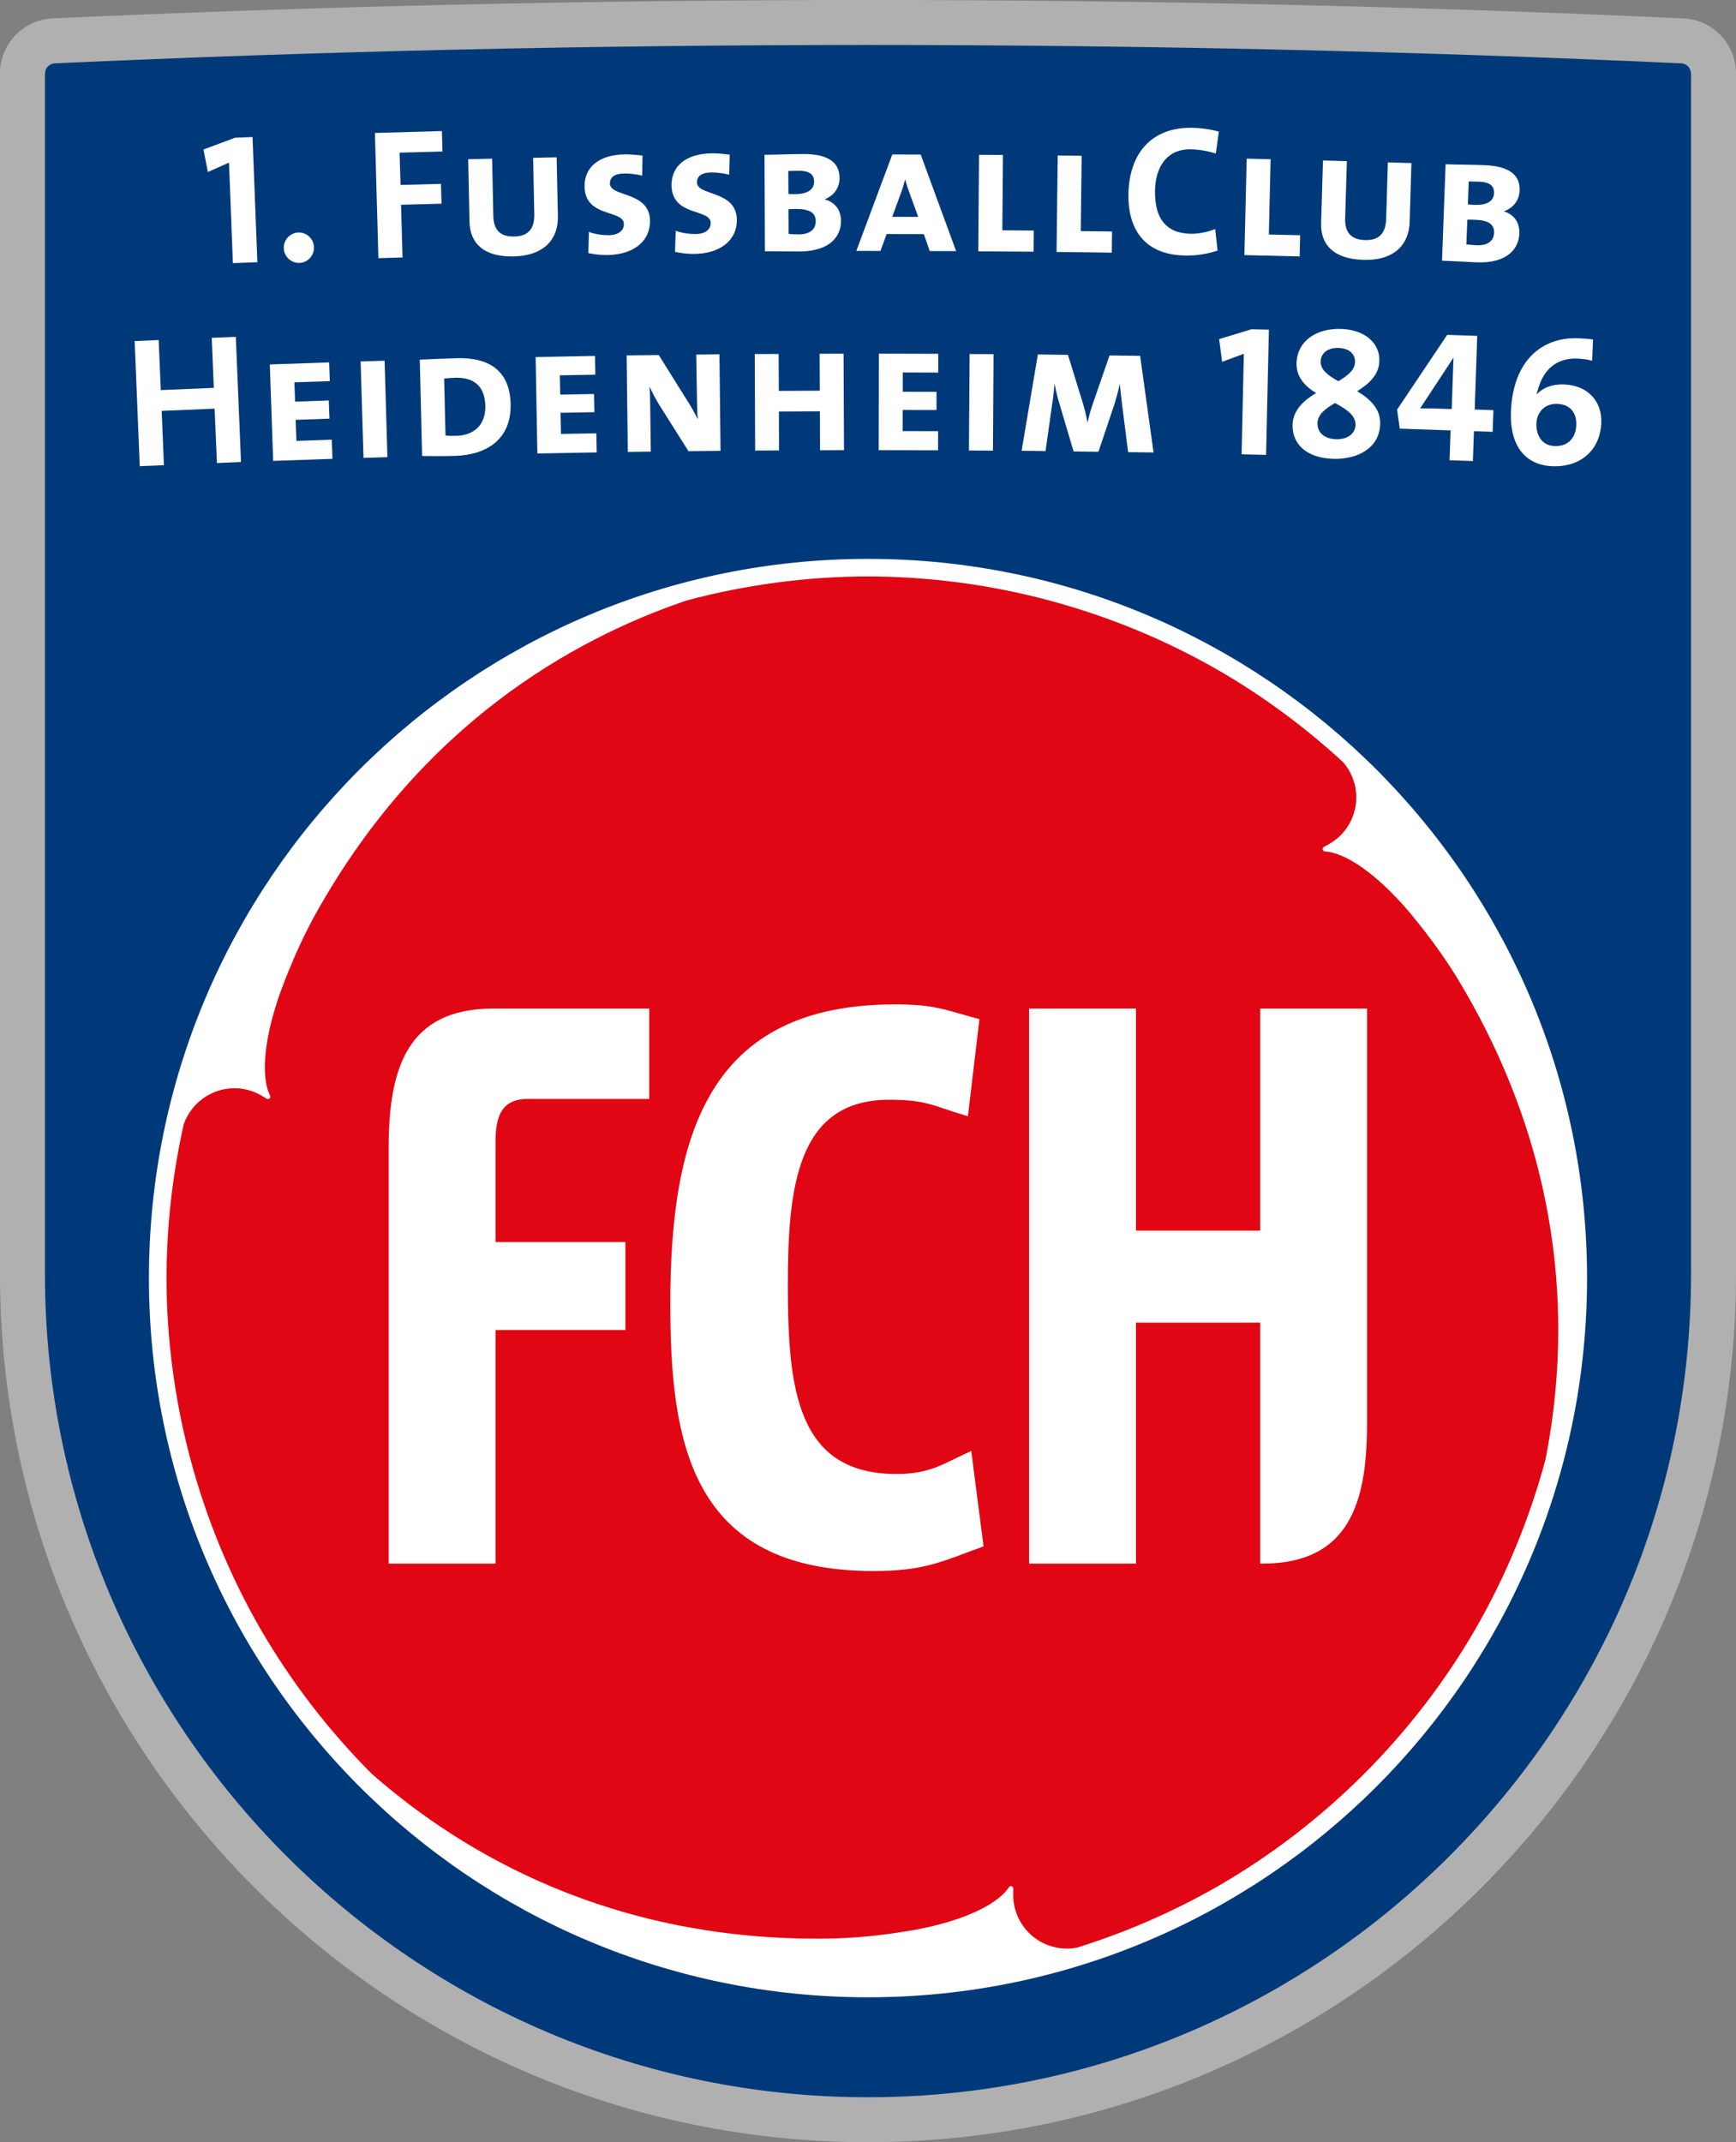 <?xml version="1.0" encoding="UTF-8"?>
<svg xmlns="http://www.w3.org/2000/svg" xmlns:xlink="http://www.w3.org/1999/xlink" width="231.5pt" height="285.61pt" viewBox="0 0 231.5 285.61" version="1.1">
<rect x="0" y="0" width="231.5" height="285.61" fill="#808080" stroke="none"/>
<defs>
<clipPath id="clip1">
  <path d="M 0 0 L 231.5 0 L 231.5 285.609 L 0 285.609 Z M 0 0 "/>
</clipPath>
</defs>
<g id="surface1">
<g clip-path="url(#clip1)" clip-rule="nonzero">
<path style=" stroke:none;fill-rule:nonzero;fill:rgb(68.999%,68.999%,68.999%);fill-opacity:1;" d="M 115.746 285.609 C 179.574 285.609 231.5 233.684 231.5 169.855 L 231.5 9.781 C 231.488 5.863 228.422 2.676 224.562 2.457 C 189.098 0.828 152.512 0 115.746 0 C 78.984 0 42.398 0.828 6.934 2.457 C 3.074 2.676 0.008 5.863 0 9.781 L 0 169.855 C 0 233.684 51.922 285.609 115.746 285.609 "/>
</g>
<path style=" stroke:none;fill-rule:nonzero;fill:rgb(0%,22.4%,47.499%);fill-opacity:1;" d="M 115.746 279.613 C 176.266 279.613 225.504 230.379 225.504 169.855 L 225.504 9.777 L 225.488 9.805 C 225.488 9.055 224.891 8.445 224.133 8.445 C 188.812 6.824 152.371 5.996 115.746 5.996 C 79.125 5.996 42.68 6.824 7.359 8.445 C 6.609 8.445 6.008 9.055 6.008 9.805 L 5.992 9.777 L 5.992 169.855 C 5.992 230.379 55.23 279.613 115.746 279.613 "/>
<path style=" stroke:none;fill-rule:nonzero;fill:rgb(100%,100%,100%);fill-opacity:1;" d="M 211.637 170.398 C 211.637 223.355 168.703 266.285 115.746 266.285 C 62.789 266.285 19.859 223.355 19.859 170.398 C 19.859 117.441 62.789 74.512 115.746 74.512 C 168.703 74.512 211.637 117.441 211.637 170.398 "/>
<path style=" stroke:none;fill-rule:nonzero;fill:rgb(88.199%,2.399%,7.5%);fill-opacity:1;" d="M 143.59 259.672 C 140.695 260.223 137.621 258.906 136.066 256.207 C 135.406 255.066 135.105 253.816 135.117 252.594 L 135.129 251.777 L 135.117 251.773 C 135.121 251.719 135.117 251.668 135.086 251.609 C 134.992 251.469 134.812 251.414 134.664 251.5 C 134.621 251.523 134.594 251.555 134.57 251.586 L 134.566 251.582 L 134.27 251.992 C 132.688 253.941 128.715 256.023 122.16 257.266 C 122.008 257.293 121.852 257.32 121.695 257.348 C 121.676 257.352 121.652 257.355 121.633 257.363 C 120.945 257.477 120.234 257.59 119.504 257.695 C 119.355 257.719 119.211 257.738 119.059 257.762 C 116.328 258.141 113.359 258.422 110.352 258.461 C 81.66 258.848 61.766 247.18 49.602 236.516 C 43.848 230.758 38.836 224.246 34.719 217.156 C 26.555 202.949 22.23 186.785 22.203 170.395 C 22.215 163.473 22.996 156.59 24.508 149.871 C 25.484 147.09 28.16 145.086 31.27 145.086 C 32.594 145.086 33.828 145.453 34.883 146.078 L 35.586 146.492 L 35.59 146.484 C 35.641 146.516 35.688 146.539 35.746 146.539 C 35.918 146.539 36.055 146.398 36.055 146.23 C 36.055 146.184 36.039 146.141 36.027 146.105 L 36.035 146.098 L 35.824 145.641 C 34.926 143.297 35.109 138.816 37.305 132.52 C 37.367 132.371 37.414 132.227 37.469 132.074 C 37.48 132.055 37.484 132.031 37.496 132.008 C 37.738 131.355 37.992 130.684 38.262 130.004 C 38.32 129.863 38.375 129.727 38.43 129.586 C 39.469 127.027 40.711 124.316 42.176 121.691 C 56.191 96.656 76.246 85.254 91.555 80.059 C 99.426 77.953 107.57 76.863 115.773 76.852 C 132.152 76.883 148.309 81.215 162.508 89.379 C 168.5 92.852 174.074 96.977 179.141 101.648 C 181.066 103.883 181.461 107.199 179.902 109.898 C 179.238 111.043 178.312 111.926 177.238 112.527 L 176.531 112.93 L 176.535 112.938 C 176.484 112.961 176.445 112.992 176.414 113.047 C 176.324 113.191 176.379 113.379 176.523 113.469 C 176.566 113.492 176.605 113.5 176.645 113.508 L 176.648 113.516 L 177.141 113.559 C 179.625 113.957 183.422 116.355 187.77 121.41 C 187.871 121.527 187.969 121.652 188.074 121.773 C 188.094 121.789 188.105 121.809 188.117 121.824 C 188.562 122.359 189.016 122.922 189.469 123.492 C 189.562 123.613 189.652 123.73 189.75 123.852 C 191.445 126.023 193.172 128.453 194.707 131.035 C 209.387 155.691 209.23 178.762 206.086 194.617 C 203.969 202.488 200.84 210.082 196.754 217.188 C 188.531 231.359 176.699 243.195 162.527 251.41 C 156.52 254.859 150.172 257.625 143.59 259.672 "/>
<path style=" stroke:none;fill-rule:nonzero;fill:rgb(100%,100%,100%);fill-opacity:1;" d="M 31.055 35.082 L 30.539 21.684 L 27.723 22.93 L 27.133 19.934 L 31.359 18.359 L 33.676 18.27 L 34.32 34.957 "/>
<path style=" stroke:none;fill-rule:nonzero;fill:rgb(100%,100%,100%);fill-opacity:1;" d="M 41.867 32.957 C 41.91 34.07 41.039 35.016 39.938 35.055 C 38.824 35.09 37.879 34.211 37.844 33.098 C 37.797 31.984 38.684 31.039 39.797 30.996 C 40.91 30.961 41.832 31.848 41.867 32.957 "/>
<path style=" stroke:none;fill-rule:nonzero;fill:rgb(100%,100%,100%);fill-opacity:1;" d="M 53.285 20.355 L 53.414 24.66 L 58.805 24.512 L 58.879 27.156 L 53.48 27.301 L 53.68 34.324 L 50.461 34.418 L 49.996 17.727 L 58.926 17.473 L 59.008 20.199 "/>
<path style=" stroke:none;fill-rule:nonzero;fill:rgb(100%,100%,100%);fill-opacity:1;" d="M 68.469 34.188 C 64.562 34.27 62.672 32.48 62.609 29.559 L 62.434 21.227 L 65.625 21.156 L 65.785 28.773 C 65.828 30.754 66.781 31.574 68.594 31.535 C 70.539 31.492 71.289 30.391 71.25 28.535 L 71.094 21.039 L 74.23 20.973 L 74.395 28.863 C 74.461 31.734 72.707 34.094 68.469 34.188 "/>
<path style=" stroke:none;fill-rule:nonzero;fill:rgb(100%,100%,100%);fill-opacity:1;" d="M 80.984 34.004 C 80.168 34.02 79.176 33.906 78.457 33.742 L 78.535 30.922 C 79.285 31.207 80.25 31.363 81.262 31.355 C 82.328 31.336 83.215 30.828 83.195 29.859 C 83.168 27.91 78.012 29.074 77.953 24.871 C 77.914 22.348 79.793 20.637 83.324 20.582 C 84.027 20.57 84.969 20.656 85.684 20.742 L 85.629 23.418 C 84.93 23.234 83.984 23.121 83.242 23.133 C 81.879 23.152 81.324 23.68 81.332 24.473 C 81.355 26.305 86.617 25.461 86.68 29.414 C 86.719 32.109 84.57 33.949 80.984 34.004 "/>
<path style=" stroke:none;fill-rule:nonzero;fill:rgb(100%,100%,100%);fill-opacity:1;" d="M 92.539 33.855 C 91.727 33.859 90.738 33.746 90.016 33.582 L 90.109 30.762 C 90.852 31.047 91.82 31.211 92.832 31.199 C 93.898 31.195 94.781 30.688 94.777 29.727 C 94.758 27.766 89.598 28.91 89.551 24.703 C 89.531 22.18 91.418 20.477 94.957 20.441 C 95.652 20.438 96.594 20.523 97.305 20.621 L 97.238 23.293 C 96.539 23.102 95.598 22.984 94.855 22.992 C 93.492 23.008 92.938 23.531 92.941 24.324 C 92.957 26.156 98.219 25.336 98.262 29.293 C 98.289 31.988 96.125 33.82 92.539 33.855 "/>
<path style=" stroke:none;fill-rule:nonzero;fill:rgb(100%,100%,100%);fill-opacity:1;" d="M 106.602 33.527 C 105.664 33.531 103.977 33.488 102.004 33.496 L 101.949 20.633 C 103.258 20.633 105.359 20.547 107.07 20.535 C 110.531 20.523 111.949 21.703 111.953 23.73 C 111.957 24.969 111.273 26.062 109.988 26.559 L 109.988 26.59 C 111.422 26.977 112.145 28.062 112.152 29.445 C 112.156 31.379 110.836 33.512 106.602 33.527 M 106.457 22.766 C 106.059 22.77 105.543 22.793 105.121 22.793 L 105.137 25.863 C 105.508 25.887 105.875 25.887 106.055 25.887 C 107.562 25.879 108.57 25.332 108.562 24.219 C 108.562 23.352 108.066 22.758 106.457 22.766 M 106.23 27.859 C 105.961 27.863 105.465 27.863 105.141 27.895 L 105.156 31.18 C 105.531 31.23 106.02 31.25 106.516 31.25 C 108.078 31.242 108.789 30.523 108.781 29.465 C 108.781 28.324 107.836 27.859 106.23 27.859 "/>
<path style=" stroke:none;fill-rule:nonzero;fill:rgb(100%,100%,100%);fill-opacity:1;" d="M 123.984 33.473 L 123.199 31.219 L 118.234 31.207 L 117.41 33.457 L 114.195 33.445 L 118.992 20.594 L 122.777 20.602 L 127.5 33.477 Z M 121.336 25.871 C 121.109 25.277 120.867 24.531 120.719 23.961 L 120.695 23.961 C 120.543 24.531 120.344 25.199 120.121 25.793 L 118.98 28.91 L 122.445 28.914 "/>
<path style=" stroke:none;fill-rule:nonzero;fill:rgb(100%,100%,100%);fill-opacity:1;" d="M 130.453 33.504 L 130.555 20.637 L 133.746 20.66 L 133.664 30.707 L 137.852 30.738 L 137.824 33.559 "/>
<path style=" stroke:none;fill-rule:nonzero;fill:rgb(100%,100%,100%);fill-opacity:1;" d="M 140.895 33.59 L 141.051 20.73 L 144.242 20.77 L 144.121 30.812 L 148.297 30.863 L 148.262 33.684 "/>
<path style=" stroke:none;fill-rule:nonzero;fill:rgb(100%,100%,100%);fill-opacity:1;" d="M 158.047 34.07 C 152.215 33.969 150.402 30.051 150.477 25.898 C 150.57 20.598 153.41 16.941 159.004 17.039 C 160.188 17.062 161.441 17.238 162.535 17.555 L 162.133 20.469 C 161.047 20.125 159.914 19.93 158.777 19.91 C 155.66 19.855 154.086 22.176 154.023 25.414 C 153.961 29.051 155.434 31.109 158.797 31.168 C 159.809 31.184 161.176 30.914 162.051 30.531 L 162.363 33.406 C 161.121 33.832 159.609 34.102 158.047 34.07 "/>
<path style=" stroke:none;fill-rule:nonzero;fill:rgb(100%,100%,100%);fill-opacity:1;" d="M 165.945 34.012 L 166.246 21.152 L 169.438 21.227 L 169.203 31.266 L 173.379 31.363 L 173.312 34.188 "/>
<path style=" stroke:none;fill-rule:nonzero;fill:rgb(100%,100%,100%);fill-opacity:1;" d="M 181.789 34.645 C 177.887 34.531 176.078 32.648 176.176 29.73 L 176.422 21.398 L 179.609 21.488 L 179.379 29.109 C 179.324 31.086 180.242 31.953 182.043 32.008 C 183.996 32.062 184.797 31 184.852 29.145 L 185.074 21.652 L 188.215 21.742 L 187.98 29.633 C 187.895 32.5 186.023 34.773 181.789 34.645 "/>
<path style=" stroke:none;fill-rule:nonzero;fill:rgb(100%,100%,100%);fill-opacity:1;" d="M 196.895 34.977 C 195.961 34.938 194.277 34.828 192.297 34.758 L 192.773 21.898 C 194.086 21.949 196.188 21.953 197.891 22.016 C 201.355 22.141 202.723 23.383 202.648 25.406 C 202.598 26.645 201.871 27.707 200.566 28.152 L 200.562 28.184 C 201.984 28.629 202.66 29.742 202.609 31.129 C 202.539 33.055 201.125 35.133 196.895 34.977 M 196.758 29.305 C 196.484 29.289 195.988 29.277 195.672 29.285 L 195.543 32.574 C 195.914 32.637 196.414 32.68 196.902 32.695 C 198.465 32.762 199.211 32.062 199.242 31.004 C 199.289 29.867 198.367 29.359 196.758 29.305 M 197.199 24.219 C 196.793 24.203 196.281 24.211 195.859 24.191 L 195.746 27.258 C 196.109 27.297 196.484 27.312 196.66 27.316 C 198.172 27.375 199.203 26.867 199.234 25.754 C 199.273 24.887 198.809 24.277 197.199 24.219 "/>
<path style=" stroke:none;fill-rule:nonzero;fill:rgb(100%,100%,100%);fill-opacity:1;" d="M 28.926 61.73 L 28.621 54.484 L 21.559 54.777 L 21.859 62.02 L 18.637 62.152 L 17.957 45.473 L 21.16 45.336 L 21.441 52.008 L 28.512 51.715 L 28.238 45.043 L 31.449 44.91 L 32.137 61.594 "/>
<path style=" stroke:none;fill-rule:nonzero;fill:rgb(100%,100%,100%);fill-opacity:1;" d="M 36.426 61.445 L 35.98 48.59 L 43.895 48.316 L 43.98 50.812 L 39.262 50.973 L 39.348 53.547 L 43.844 53.391 L 43.934 55.816 L 39.434 55.973 L 39.527 58.785 L 44.242 58.621 L 44.336 61.172 "/>
<path style=" stroke:none;fill-rule:nonzero;fill:rgb(100%,100%,100%);fill-opacity:1;" d="M 48.477 61.047 L 48.09 48.188 L 51.289 48.094 L 51.664 60.949 Z M 48.477 61.047 "/>
<path style=" stroke:none;fill-rule:nonzero;fill:rgb(100%,100%,100%);fill-opacity:1;" d="M 60.598 60.781 C 58.859 60.824 57.477 60.812 56.289 60.793 L 55.98 47.953 C 57.141 47.902 59.41 47.797 60.992 47.758 C 65.172 47.656 67.988 49.371 68.094 53.867 C 68.207 58.547 64.922 60.68 60.598 60.781 M 60.738 50.363 C 60.27 50.379 59.676 50.414 59.23 50.473 L 59.41 58.066 C 59.715 58.109 60.285 58.117 60.852 58.105 C 63.148 58.051 64.777 56.699 64.719 54.102 C 64.652 51.578 63.312 50.301 60.738 50.363 "/>
<path style=" stroke:none;fill-rule:nonzero;fill:rgb(100%,100%,100%);fill-opacity:1;" d="M 71.66 60.461 L 71.43 47.598 L 79.34 47.453 L 79.391 49.953 L 74.66 50.039 L 74.711 52.609 L 79.211 52.531 L 79.258 54.953 L 74.746 55.035 L 74.809 57.855 L 79.527 57.77 L 79.574 60.316 "/>
<path style=" stroke:none;fill-rule:nonzero;fill:rgb(100%,100%,100%);fill-opacity:1;" d="M 91.809 60.152 L 87.871 53.914 C 87.422 53.203 86.969 52.297 86.637 51.582 L 86.613 51.582 C 86.664 52.199 86.699 52.844 86.703 53.852 L 86.785 60.211 L 83.719 60.246 L 83.566 47.387 L 87.848 47.336 L 91.656 53.426 C 92.156 54.191 92.609 54.996 93.023 55.863 L 93.047 55.863 C 92.98 55.094 92.945 54.027 92.934 52.695 L 92.844 47.277 L 95.941 47.238 L 96.086 60.109 "/>
<path style=" stroke:none;fill-rule:nonzero;fill:rgb(100%,100%,100%);fill-opacity:1;" d="M 109.355 60.035 L 109.336 54.836 L 103.867 54.863 L 103.887 60.055 L 100.703 60.07 L 100.648 47.203 L 103.832 47.195 L 103.859 52.113 L 109.324 52.09 L 109.301 47.164 L 112.492 47.156 L 112.547 60.02 "/>
<path style=" stroke:none;fill-rule:nonzero;fill:rgb(100%,100%,100%);fill-opacity:1;" d="M 117.176 60.023 L 117.203 47.152 L 125.117 47.172 L 125.117 49.676 L 120.391 49.66 L 120.391 52.234 L 124.887 52.242 L 124.883 54.668 L 120.379 54.66 L 120.371 57.477 L 125.098 57.488 L 125.09 60.039 "/>
<path style=" stroke:none;fill-rule:nonzero;fill:rgb(100%,100%,100%);fill-opacity:1;" d="M 129.211 60.066 L 129.301 47.199 L 132.492 47.219 L 132.41 60.078 Z M 129.211 60.066 "/>
<path style=" stroke:none;fill-rule:nonzero;fill:rgb(100%,100%,100%);fill-opacity:1;" d="M 150.438 60.281 L 149.652 54.09 C 149.516 52.996 149.406 52.004 149.344 51.262 L 149.316 51.262 C 149.133 52.078 148.898 52.965 148.641 53.805 L 146.48 60.23 L 143.164 60.188 L 141.391 54.199 C 141.102 53.281 140.816 52.141 140.629 51.199 L 140.609 51.195 C 140.547 52.16 140.438 53.102 140.273 54.137 L 139.426 60.137 L 136.234 60.098 L 138.402 47.258 L 142.414 47.312 L 144.438 53.867 C 144.648 54.59 144.855 55.434 145.02 56.305 L 145.047 56.305 C 145.23 55.387 145.438 54.699 145.695 53.934 L 147.961 47.387 L 152.039 47.438 L 153.828 60.324 "/>
<path style=" stroke:none;fill-rule:nonzero;fill:rgb(100%,100%,100%);fill-opacity:1;" d="M 165.57 60.57 L 165.871 47.164 L 162.973 48.242 L 162.574 45.211 L 166.883 43.898 L 169.211 43.953 L 168.836 60.645 "/>
<path style=" stroke:none;fill-rule:nonzero;fill:rgb(100%,100%,100%);fill-opacity:1;" d="M 177.812 61.172 C 174.297 61.078 172.297 59.262 172.367 56.613 C 172.422 54.691 173.871 53.367 175.504 52.402 C 173.824 51.387 172.844 50.094 172.898 48.414 C 172.977 45.52 175.453 43.758 178.816 43.855 C 182.027 43.945 184.008 45.758 183.941 48.105 C 183.891 49.984 182.57 51.16 180.984 52.156 C 182.754 53.223 184.109 54.547 184.051 56.523 C 183.965 59.715 181.078 61.262 177.812 61.172 M 178.02 53.73 C 176.758 54.484 175.73 55.227 175.688 56.41 C 175.66 57.676 176.598 58.516 178.184 58.559 C 179.613 58.598 180.727 57.891 180.758 56.652 C 180.797 55.344 179.504 54.539 178.02 53.73 M 178.496 46.391 C 177.016 46.352 176.148 47.098 176.117 48.18 C 176.09 49.273 176.984 49.992 178.469 50.824 C 179.926 49.973 180.664 49.227 180.699 48.285 C 180.727 47.32 180.059 46.438 178.496 46.391 "/>
<path style=" stroke:none;fill-rule:nonzero;fill:rgb(100%,100%,100%);fill-opacity:1;" d="M 196.551 57.488 L 196.414 61.469 L 193.301 61.359 L 193.438 57.383 L 186.664 57.148 L 186.305 54.613 L 192.988 44.645 L 196.992 44.781 L 196.656 54.598 L 199.152 54.684 L 199.047 57.574 Z M 193.828 47.719 L 193.801 47.719 L 189.379 54.445 C 190.473 54.434 192.793 54.512 193.586 54.535 "/>
<path style=" stroke:none;fill-rule:nonzero;fill:rgb(100%,100%,100%);fill-opacity:1;" d="M 206.977 62.156 C 203.52 62.012 201.289 59.57 201.492 54.824 C 201.773 48 205.695 44.898 210.508 45.098 C 211.328 45.133 211.988 45.184 212.438 45.277 L 212.316 48.094 C 211.656 47.918 211.09 47.844 210.352 47.812 C 207.801 47.707 205.965 49.02 205.156 51.707 C 205.078 51.93 205.016 52.219 204.91 52.543 L 204.93 52.562 C 205.773 51.688 206.992 51.188 208.598 51.258 C 211.781 51.391 213.656 53.547 213.535 56.387 C 213.379 60.074 210.715 62.312 206.977 62.156 M 207.676 53.844 C 206.039 53.773 204.953 54.918 204.887 56.426 C 204.82 58.109 205.68 59.406 207.312 59.473 C 209.121 59.551 210.129 58.352 210.199 56.695 C 210.27 55.043 209.406 53.914 207.676 53.844 "/>
<path style=" stroke:none;fill-rule:nonzero;fill:rgb(100%,100%,100%);fill-opacity:1;" d="M 116.469 209.453 C 92.07 209.453 89.387 192.242 89.387 173.82 C 89.387 151.191 94.535 133.91 119.32 133.91 C 124.586 133.91 125.789 134.562 130.609 135.883 L 129.074 148.824 C 124.262 147.398 123.598 146.625 118.551 146.625 C 106.137 146.625 105.062 158.641 105.062 171.41 C 105.062 185.258 106.312 196.516 119.539 196.516 C 124.035 196.516 125.676 195.203 129.52 193.445 L 131.16 206.168 C 125.676 208.145 123.383 209.453 116.469 209.453 "/>
<path style=" stroke:none;fill-rule:nonzero;fill:rgb(100%,100%,100%);fill-opacity:1;" d="M 168.047 208.465 L 168.434 208.465 C 179.844 208.418 182.273 200.453 182.297 190.012 L 182.297 134.461 L 168.047 134.461 L 168.047 164.066 L 151.484 164.066 L 151.484 134.461 L 137.23 134.461 L 137.23 208.465 L 151.484 208.465 L 151.484 176.344 L 168.047 176.344 "/>
<path style=" stroke:none;fill-rule:nonzero;fill:rgb(100%,100%,100%);fill-opacity:1;" d="M 66.082 152.148 C 66.09 148.953 66.836 146.516 70.344 146.516 L 86.574 146.516 L 86.574 134.461 L 65.805 134.461 C 54.293 134.461 51.852 142.441 51.828 152.922 L 51.828 208.465 L 66.082 208.465 L 66.082 177.328 L 83.402 177.328 L 83.402 165.602 L 66.082 165.602 "/>
</g>
</svg>
